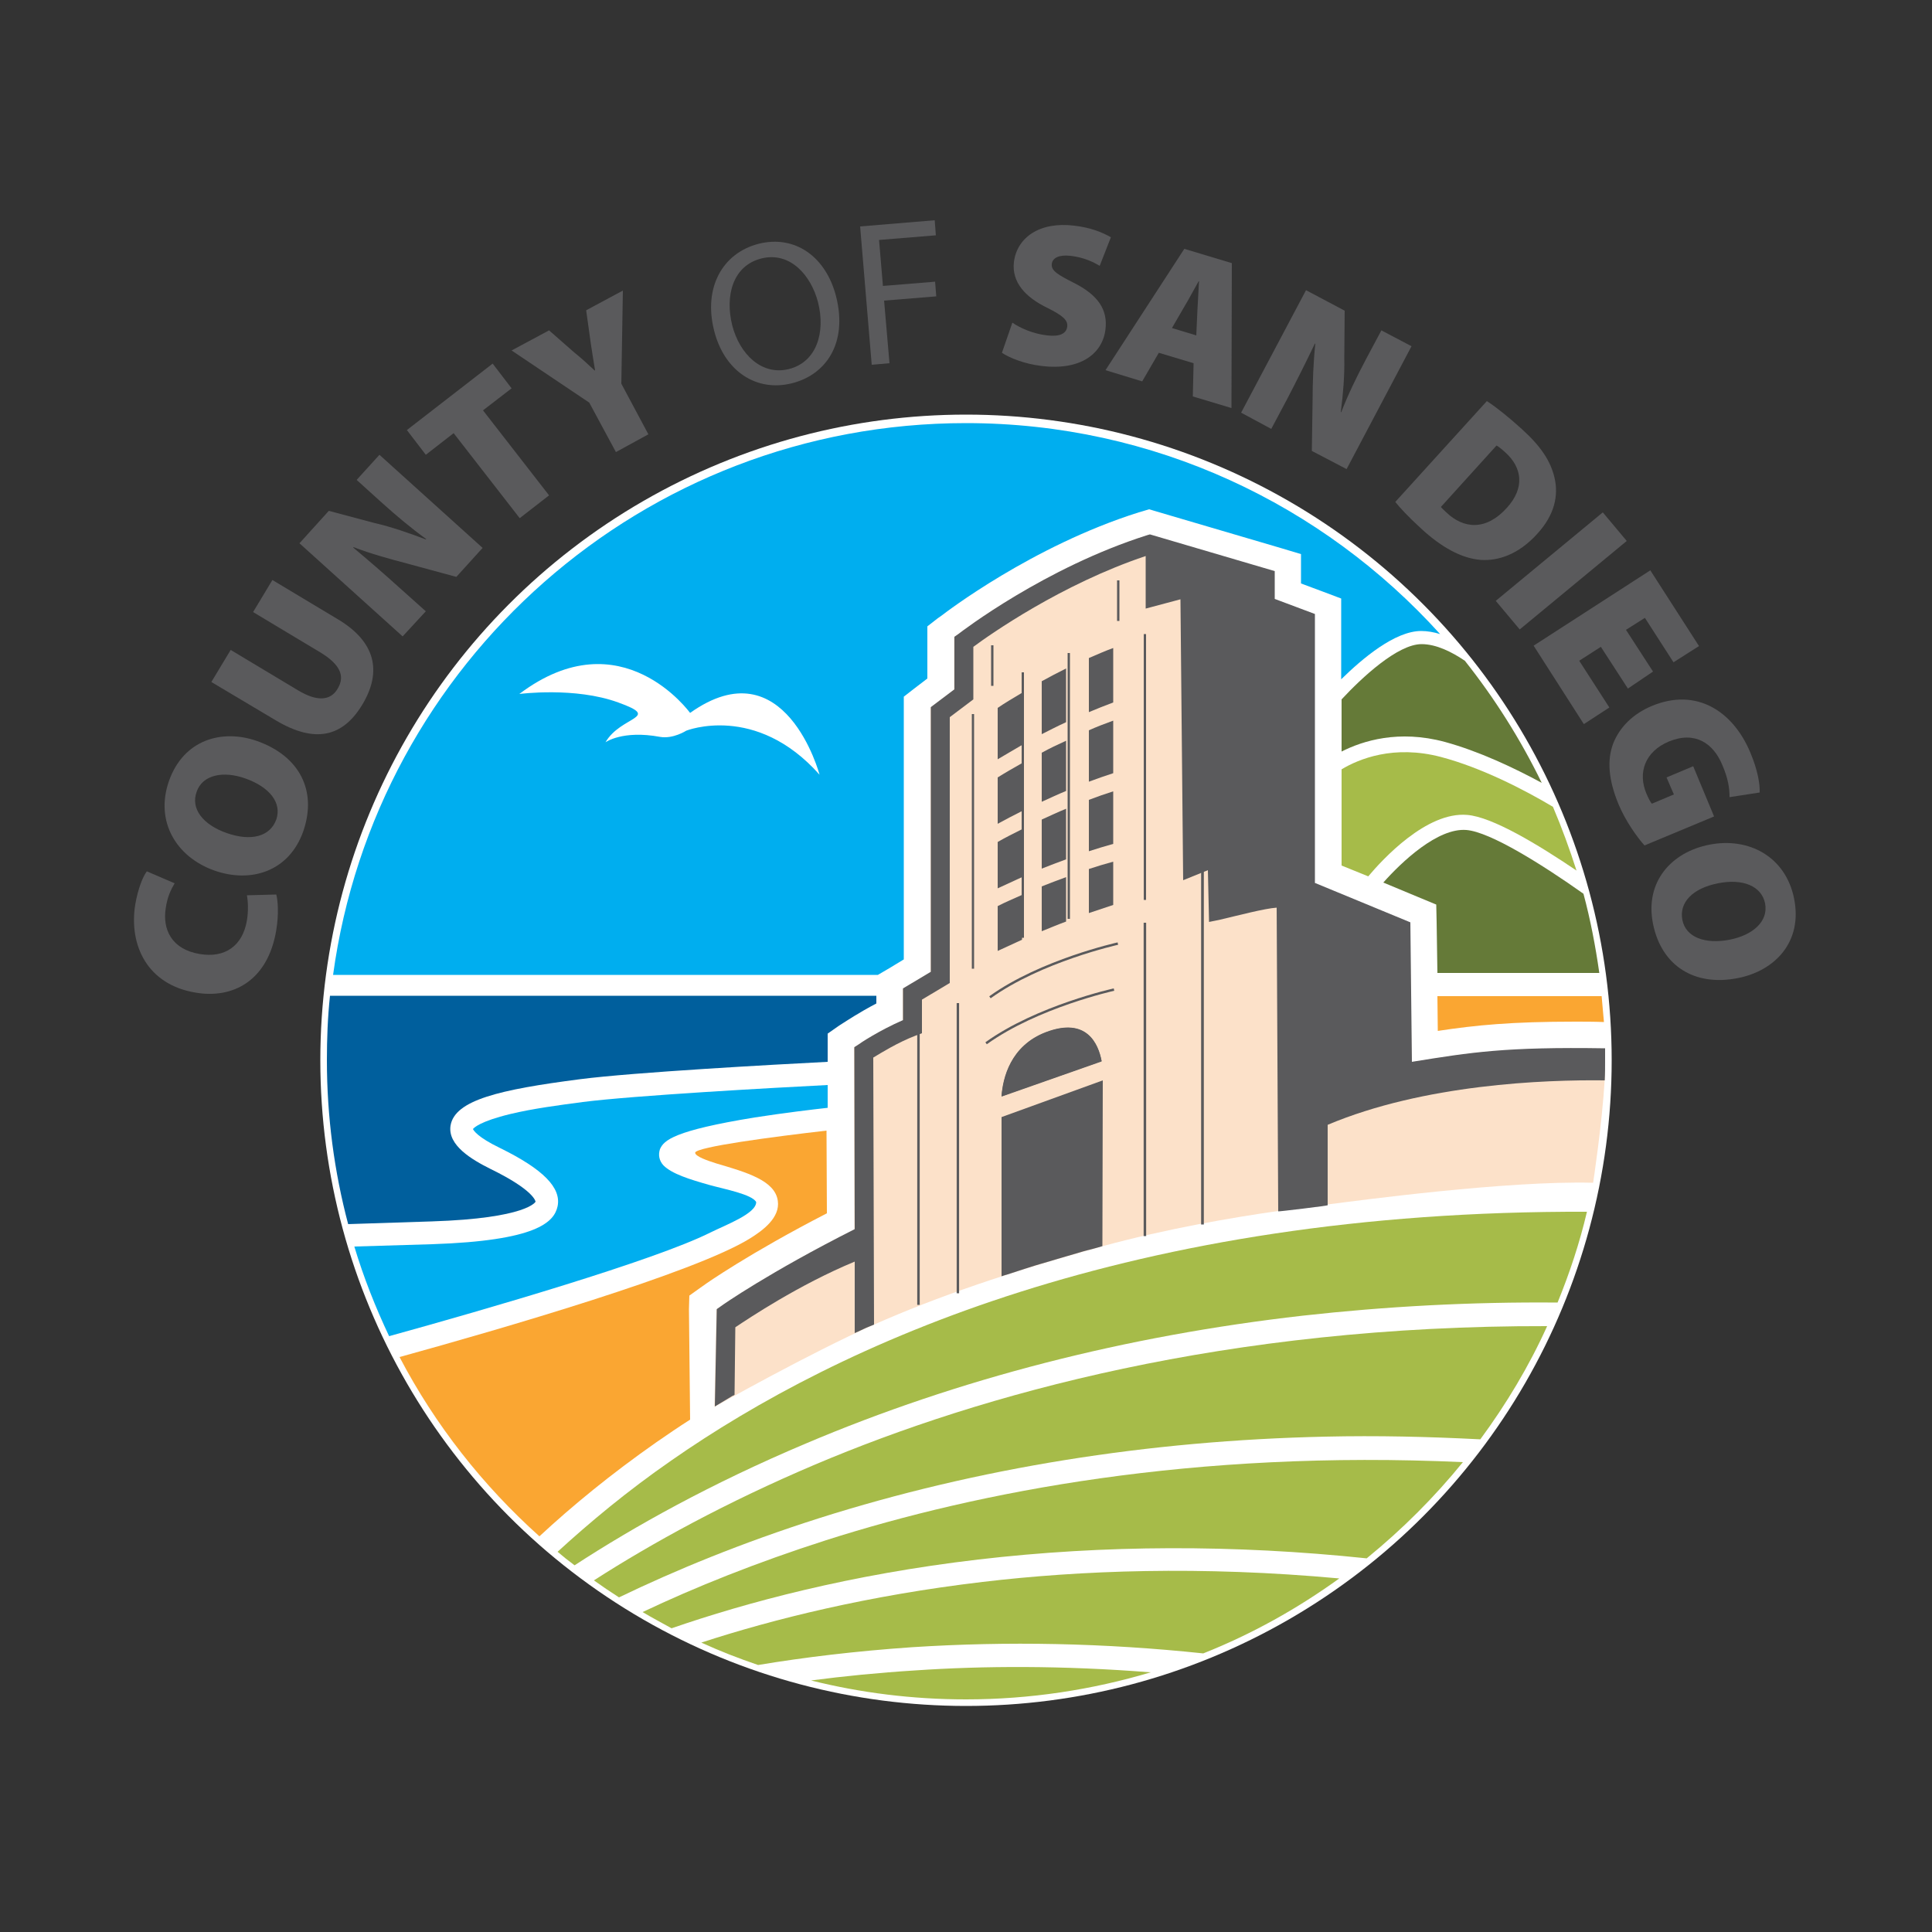 <?xml version="1.0" encoding="utf-8"?>
<!-- Generator: Adobe Illustrator 27.1.1, SVG Export Plug-In . SVG Version: 6.00 Build 0)  -->
<svg version="1.1" id="Layer_1" xmlns="http://www.w3.org/2000/svg" xmlns:xlink="http://www.w3.org/1999/xlink" x="0px" y="0px"
	 viewBox="0 0 500 500" style="enable-background:new 0 0 500 500;" xml:space="preserve">
<rect x="0" y="0" width="500" height="500" fill="#333333" stroke="none"/>
<style type="text/css">
	.st0{fill:#FCE1C9;}
	.st1{fill:#FFFFFF;}
	.st2{fill:#5A5A5C;}
	.st3{fill:#EB0D8C;}
	.st4{fill:#FAA632;}
	.st5{fill:#A6BB49;}
	.st6{fill:#657A38;}
	.st7{fill:#005F9D;}
	.st8{fill:#00AEEF;}
	.st9{fill:none;stroke:#5A5A5C;stroke-width:0.611;stroke-miterlimit:10;}
	.st10{fill:none;stroke:#5A5A5C;stroke-width:0.599;stroke-miterlimit:10;}
	.st11{fill:none;stroke:#5A5A5C;stroke-width:0.65;stroke-miterlimit:10;}
	.st12{fill:none;stroke:#5A5A5C;stroke-width:0.699;stroke-miterlimit:10;}
	.st13{fill:none;stroke:#5A5A5C;stroke-width:0.626;stroke-miterlimit:10;}
	.st14{fill:none;stroke:#5A5A5C;stroke-width:0.646;stroke-miterlimit:10;}
	.st15{fill:none;stroke:#5A5A5C;stroke-width:0.585;stroke-miterlimit:10;}
</style>
<g>
	<circle class="st0" cx="250" cy="274.4" r="165.4"/>
	<circle class="st1" cx="250" cy="274.4" r="167.1"/>
	<path class="st0" d="M415.3,277.9c0.1-2.4,0.1-4.7,0-6.5c-25.8-0.4-34.5,1-50,3.5l-0.4-36.1l-24.7-10.2V159l-10.4-3.9v-7.2
		l-32.3-9.5l-0.7,0.2c-26.5,8.4-48,24.9-48.9,25.6l-1,0.7v13.6l-6.1,4.6v68.5l-7.2,4.3v8.2c-6.2,2.7-11.3,6.1-11.5,6.3l-1.1,0.7
		l0.1,47.1c-22,11.1-34.2,19.6-34.7,20l-1,0.7l-0.5,25.2c0,0,24.8-14,41.3-21.3s34.7-13.5,59.2-20.3c16.5-4.5,33.5-7.4,45.4-9.1l0,0
		c0,0,13.4-1.6,12.9-1.7c7.8-1,46.4-6.2,68.6-5.6c0,0,2.3-15,3-26.7c0,0,0,0,0.1,0C415.3,279.1,415.3,278.5,415.3,277.9z"/>
	<path class="st1" d="M134.4,179.6c0,0,14.4-1.9,25.6,2.2c11.4,4.1,0.7,3.4-3.3,10.3c0,0,4.4-3.2,14.1-1.4c3.4,0.6,6.8-1.6,6.8-1.6
		s18-7.2,34.5,11.4c0,0-8.9-33.5-33.5-16C178.7,184.7,160.9,159.6,134.4,179.6z"/>
	<g>
		<g>
			<path class="st2" d="M285.1,274.6c-0.8-4.4-3.8-11.5-14.4-7.5c-9.2,3.5-11.2,11.9-11.5,16.6L285.1,274.6z"/>
		</g>
	</g>
	<path class="st3" d="M407.4,271.3c0.6,0,1.2,0,1.8,0c-0.5,0-1,0-1.5,0C407.6,271.3,407.5,271.3,407.4,271.3z"/>
	<path class="st4" d="M414.5,257.8H372l0.1,9c9.9-1.5,19-2.4,35.6-2.4c2.3,0,4.8,0,7.4,0.1C414.9,262.2,414.7,260,414.5,257.8z"/>
	<path class="st5" d="M173.7,378c-11.4,7.9-21.1,16-29.4,23.6c1.4,1.2,2.9,2.4,4.4,3.5c15.5-10.1,35.4-21.2,59.8-31.5
		c39.6-16.8,82.9-27.9,128.6-33.1c21.5-2.4,43.5-3.6,66-3.4c3.1-7.6,5.7-15.4,7.6-23.5C292.4,313.2,217,347.8,173.7,378z"/>
	<path class="st6" d="M399,202.6c-5.5-11.3-12.2-21.9-19.9-31.6c-3.4-2.3-7.4-4.3-11.2-4.3c-6.2,0-15.5,8.7-20.7,14.3v13.5
		c5.5-2.8,14.8-5.7,26.7-2.5C382.7,194.4,391.8,198.7,399,202.6z"/>
	<path class="st5" d="M209.9,434.9c12.8,3.2,26.3,4.9,40.1,4.9c16.6,0,32.7-2.5,47.8-7c-22.8-1.8-43.3-1.7-60.9-0.5
		C227.3,432.9,218.3,433.8,209.9,434.9z"/>
	<path class="st5" d="M378.6,378.4c-69.8-3.2-125.3,7.6-164.8,20.2c-18.1,5.8-34,12.2-47.5,18.6c2.5,1.5,5,2.8,7.5,4.2
		c19.4-6.7,46.1-13.9,79.4-17.8c32.5-3.8,66.2-3.9,100.5-0.3C362.9,395.8,371.2,387.5,378.6,378.4z"/>
	<path class="st7" d="M84.6,274.4c0,14.6,1.9,28.8,5.5,42.4l21.6-0.7c24.8-0.8,26.9-5.1,26.9-5.1s-0.2-2.9-11.7-8.5
		c-4.8-2.4-11.1-6.1-10.3-11.2c1.1-6.6,12.6-9.3,33.5-12c13.9-1.8,50.4-3.8,64.1-4.5v-3.6v-3.7l3-2.1l1.1-0.7c0.5-0.3,3.9-2.6,8.5-5
		v-2H85.4C84.8,263.3,84.6,268.8,84.6,274.4z"/>
	<path class="st8" d="M195.3,289.2c7.7-1.2,15.3-2.1,18.9-2.5v-5.9c-13.8,0.7-50,2.7-63.4,4.4c-6,0.8-12.9,1.7-18.7,3.1
		c-7.9,1.9-9.5,3.6-9.7,3.9c0.2,0.4,1.2,2.1,7,4.9c11.2,5.5,15.9,10.3,14.9,15.1c-0.9,4.1-5.4,8.9-32.5,9.8l-20.1,0.6
		c2.4,8,5.5,15.8,9,23.2c25-6.9,68.7-19.6,83.1-26.8c4-2,11.9-4.9,11.9-7.9c-1-2-8.4-3.4-12-4.4c-5.3-1.5-9.8-2.9-12-5.1
		c-1.1-1.2-1.4-2.7-0.9-4.2C171.8,295.1,174.4,292.6,195.3,289.2z"/>
	<path class="st4" d="M179.9,298.3c0,1,3.3,2.1,5.5,2.8c7.8,2.3,15.2,4.4,15.9,9.7c0.6,4.3-3.8,7.6-7.2,9.7
		c-14.3,8.9-64.6,23.5-90.7,30.7c9.2,17.6,21.6,33.3,36.2,46.4c8.5-7.9,18.5-16.1,30.2-24.3c2.9-2,5.8-4,8.8-5.9l-0.3-28.6l0.1-3.5
		l2.8-2l1-0.7c0.5-0.4,11.8-8.3,31.8-18.6l-0.1-21.4C200,294.2,180.3,296.8,179.9,298.3z"/>
	<path class="st1" d="M134.4,179.6c0,0,14.4-1.9,25.6,2.2c11.4,4.1,0.7,3.4-3.3,10.3c0,0,4.4-3.2,14.1-1.4c3.4,0.6,6.8-1.6,6.8-1.6
		s18-7.2,34.5,11.4c0,0-8.9-33.5-33.5-16C178.7,184.7,160.9,159.6,134.4,179.6z"/>
	<g>
		<path class="st2" d="M71.5,231.5c0.4,1.5,0.7,4.9,0,9.2c-2.2,13.3-11.4,17.8-20.8,16.2c-12.5-2-17.4-12.2-15.7-22.8
			c0.7-4.1,2-7.3,3-8.6l7.2,3.1c-0.9,1.5-1.9,3.5-2.3,6.4c-0.9,5.5,1.5,10.7,8.8,11.9c6.5,1.1,11.1-2.1,12.2-8.7
			c0.4-2.3,0.3-5,0-6.5L71.5,231.5z"/>
		<path class="st2" d="M66.6,191.8c10.9,3.9,15.5,12.8,11.9,23.3c-3.7,10.5-13.6,13.5-23,10.2c-9.9-3.5-15.4-12.7-11.8-23.1
			C47.5,191.3,57.6,188.6,66.6,191.8z M58.7,215.6c6.3,2.2,11.2,0.9,12.8-3.5c1.5-4.4-1.8-8.4-7.9-10.6c-5.8-2.1-11.2-1-12.7,3.4
			C49.3,209.2,52.4,213.4,58.7,215.6z"/>
		<path class="st2" d="M59.7,168.2l17.5,10.5c4.7,2.8,8.3,2.8,10.2-0.5c2-3.3,0.5-6.3-4.4-9.3l-17.5-10.5l5-8.3l17,10.2
			c9.5,5.7,11.5,13.3,6.3,22c-5.1,8.5-12.3,10.1-22.3,4.2l-16.8-10L59.7,168.2z"/>
		<path class="st2" d="M104.2,164.7l-26.7-24.1l7.6-8.4l12,3.2c4,0.9,8.9,2.6,13.1,4.2l0.1-0.1c-3.9-2.8-7.7-6-11.7-9.6l-6.3-5.7
			l5.9-6.5l26.7,24.1l-6.8,7.5l-12.9-3.5c-4.2-1.1-9.3-2.5-13.7-4.2l-0.1,0.1c3.7,3.1,7.9,6.7,12.2,10.6l6.6,5.9L104.2,164.7z"/>
		<path class="st2" d="M117.4,112.1l-7.2,5.6l-4.9-6.4l22.2-17.2l4.9,6.4l-7.4,5.7l17.1,22l-7.6,5.9L117.4,112.1z"/>
		<path class="st2" d="M159.4,117l-6.9-12.8l-20.1-13.5l9.7-5.2l6.5,5.7c2.1,1.7,3.5,3,5.3,4.7l0.1-0.1c-0.4-2.3-0.7-4.3-1.1-6.9
			l-1.2-8.6l9.5-5.1l-0.4,24.1l7,13.1L159.4,117z"/>
		<path class="st2" d="M216.4,76.8c3,12-2.6,20.2-11.5,22.4c-9.2,2.3-17.5-3.2-20.1-13.7c-2.8-11.1,2.2-20,11.5-22.4
			C205.8,60.7,213.8,66.5,216.4,76.8z M189.5,84.2c1.9,7.4,7.6,13.1,14.7,11.3c7.1-1.8,9.5-9.4,7.5-17.3
			c-1.8-6.9-7.2-13.2-14.7-11.3C189.6,68.8,187.6,76.6,189.5,84.2z"/>
		<path class="st2" d="M222.6,58.6l19.3-1.6l0.3,3.9l-14.7,1.2l1,11.9l13.5-1.1l0.3,3.8l-13.5,1.1l1.4,16.2l-4.6,0.4L222.6,58.6z"/>
		<path class="st2" d="M262,83.5c2,1.4,5.4,2.9,9,3.3c3.3,0.4,5-0.5,5.2-2.3c0.2-1.7-1.3-2.9-5.1-4.8c-5.8-2.8-9.3-6.7-8.7-11.9
			c0.8-6.3,6.6-10.5,15.6-9.4c4.3,0.5,7.2,1.7,9.5,3l-2.9,7.4c-1.5-0.9-4-2.2-7.6-2.6c-2.9-0.3-4.6,0.5-4.8,2.1
			c-0.2,1.8,1.6,2.8,5.9,5c6.1,3.1,8.6,6.9,8,11.9c-0.7,6.1-6.2,10.8-16.6,9.5c-4.3-0.5-8.3-2.1-10.2-3.4L262,83.5z"/>
		<path class="st2" d="M299.9,91.3l-4.3,7.4l-9.5-2.9l20.4-31.4l12.3,3.7l-0.1,37.5l-10-3l0.2-8.6L299.9,91.3z M309.6,86.8l0.3-6.7
			c0.1-2.1,0.3-5.1,0.4-7.3h-0.1c-1.1,1.9-2.5,4.6-3.6,6.4l-3.3,5.7L309.6,86.8z"/>
		<path class="st2" d="M321.2,106.8L338,75.1l10,5.3l-0.1,12.4c0.1,4.1-0.3,9.3-0.9,13.8l0.1,0.1c1.7-4.4,3.9-9,6.4-13.7l4-7.5
			l7.8,4.1l-16.8,31.8l-9-4.7l0.2-13.4c0-4.3,0.2-9.7,0.7-14.3l-0.1-0.1c-2.1,4.4-4.5,9.2-7.2,14.4L329,111L321.2,106.8z"/>
		<path class="st2" d="M384.8,103.8c2.6,1.7,5.8,4.3,9,7.2c5.1,4.6,7.5,8.4,8.5,12.6c1.1,4.7,0,9.7-4.5,14.6
			c-4.9,5.4-10.2,7-14.6,6.7c-5-0.4-10.2-3.3-15.4-8.1c-3.4-3.1-5.5-5.4-6.7-6.9L384.8,103.8z M372.9,131.2c0.3,0.4,1,1,1.4,1.4
			c4.5,4.3,10.3,4.8,15.7-1.2c4.7-5.2,3.9-10.4-0.4-14.3c-1.1-1-1.9-1.6-2.3-1.8L372.9,131.2z"/>
		<path class="st2" d="M421,140l-27.7,22.9l-6.2-7.4l27.7-22.9L421,140z"/>
		<path class="st2" d="M421.3,178.2l-7-10.8l-5.6,3.6l7.8,12.1l-6.6,4.3l-13-20.3l30.2-19.5l12.6,19.6l-6.6,4.2l-7.4-11.5l-4.9,3.1
			l7,10.8L421.3,178.2z"/>
		<path class="st2" d="M425.6,218.8c-1.9-2.1-4.9-6.3-6.7-10.6c-2.7-6.5-3-11.6-1.4-15.8c1.7-4.3,5.2-7.7,10-9.7
			c11.5-4.8,21,1.3,25.5,12.1c1.9,4.5,2.5,8.2,2.4,10.3l-7.8,1.2c0-2.2-0.3-4.7-1.9-8.4c-2.3-5.5-7-8.8-13.8-6
			c-6.2,2.6-8.1,8.1-5.8,13.5c0.5,1.2,1.1,2.3,1.4,2.6l5.7-2.4l-1.9-4.4l6.9-2.9l5.4,13L425.6,218.8z"/>
		<path class="st2" d="M449.9,253.1c-11.3,2.3-19.9-3.1-22.1-14s4.8-18.6,14.6-20.5c10.2-2,19.7,3.1,21.9,13.9
			C466.6,243.8,459.3,251.2,449.9,253.1z M444.6,228.6c-6.6,1.3-10.1,5-9.2,9.5s5.9,6.3,12.2,5.1c6.1-1.2,10.1-4.8,9.2-9.4
			C455.9,229.3,451,227.3,444.6,228.6z"/>
	</g>
	<path class="st8" d="M347.1,175.8c5.5-5.4,13.9-12.5,20.7-12.5c1.6,0,3.3,0.3,4.9,0.8c-30.3-33.5-74-54.6-122.7-54.6
		c-83.7,0-152.8,62.1-163.8,142.8h141l2.9-1.7l3.8-2.3v-64.6v-3.4l2.7-2.1l3.4-2.6v-10.1v-3.4l2.7-2.1l1-0.7
		c0.9-0.7,23.4-18,51-26.7l0.7-0.2l2-0.6l2,0.6l32.3,9.5l5,1.5v5.2v2.4l5.9,2.2l4.5,1.7v4.8V175.8z"/>
	<path class="st5" d="M400.4,343.2C317.4,343,254,360.8,211,379c-23.1,9.8-42.2,20.3-57.3,30c2.1,1.5,4.3,3,6.5,4.4
		c14.5-7,31.7-14.1,51.8-20.5c41-13,85.1-20.1,131.1-21.1c13.2-0.3,26.5,0,40,0.7C389.8,363.4,395.7,353.6,400.4,343.2z"/>
	<path class="st5" d="M254.3,409.4c-29.6,3.5-54.1,9.6-72.8,15.7c4.8,2.2,9.7,4.1,14.7,5.8c12-2,25.3-3.6,39.8-4.6
		c24.7-1.6,49.9-1.1,75.4,1.6c12.6-5,24.4-11.6,35.2-19.4C310.7,405.2,279.6,406.4,254.3,409.4z"/>
	<path class="st5" d="M379.7,210.9c6.5,0.5,18.4,7.7,28.3,14.4c-1.8-5.6-3.8-11.1-6.1-16.5c-7.4-4.4-18.4-10.1-29-12.9
		c-12.2-3.2-21.2,0.5-25.7,3.2V224l6.9,2.8C357.8,222.4,369.2,210,379.7,210.9z"/>
	<path class="st6" d="M371.7,234.1l0.1,4.6l0.2,13.1h41.9c-1-7-2.3-13.8-4.1-20.5c-10.6-7.5-24.1-16-30.3-16.5
		c-7.4-0.6-16.7,8.2-21.5,13.6l9.6,4L371.7,234.1z"/>
	<path class="st1" d="M134.4,179.6c0,0,14.4-1.9,25.6,2.2c11.4,4.1,0.7,3.4-3.3,10.3c0,0,4.4-3.2,14.1-1.4c3.4,0.6,6.8-1.6,6.8-1.6
		s18-7.2,34.5,11.4c0,0-8.9-33.5-33.5-16C178.7,184.7,160.9,159.6,134.4,179.6z"/>
	<path class="st2" d="M259.2,283.8c0.4-4.7,2.3-13.1,11.5-16.6c10.6-4.1,13.5,3.1,14.4,7.5L259.2,283.8z"/>
	<g>
		<path class="st3" d="M249.5,174.7l0.5-0.3L249.5,174.7z"/>
		<path class="st2" d="M269.6,176.3c2-1.1,4.1-2.2,6.3-3.3v13.9c-2.2,1-4.3,2.1-6.3,3.1V176.3z"/>
		<path class="st2" d="M269.6,194.8c2-1.1,4.1-2.1,6.3-3.1v13c-2.2,0.9-4.3,1.9-6.3,2.8V194.8z"/>
		<path class="st2" d="M269.6,212.1c2-0.9,4.1-1.9,6.3-2.8v13.1c-2.2,0.8-4.3,1.6-6.3,2.4V212.1z"/>
		<path class="st2" d="M269.6,229.4c2-0.8,4.1-1.6,6.3-2.4v11.5c-2.2,0.8-4.3,1.7-6.3,2.5V229.4z"/>
		<path class="st2" d="M258.2,183.2c1.9-1.3,4.1-2.6,6.3-3.9v13.5c-2.2,1.3-4.3,2.5-6.3,3.7V183.2z"/>
		<path class="st2" d="M258.2,201.2c1.9-1.2,4-2.4,6.3-3.7v12.4c-2.2,1.1-4.3,2.2-6.3,3.3V201.2z"/>
		<path class="st2" d="M258.2,217.9c1.9-1.1,4.1-2.2,6.3-3.3V227c-2.2,1-4.3,2-6.3,2.9V217.9z"/>
		<path class="st2" d="M258.2,246.1v-11.6c1.9-1,4.1-1.9,6.3-2.9v11.6C262.3,244.2,260.2,245.2,258.2,246.1z"/>
		<path class="st2" d="M288.1,234.2c-2.1,0.7-4.2,1.4-6.3,2.1v-11.4c2.1-0.7,4.1-1.3,6.3-1.9V234.2z"/>
		<path class="st2" d="M288.1,218.4c-2.1,0.6-4.2,1.2-6.3,1.9V207c2.1-0.8,4.1-1.5,6.3-2.2V218.4z"/>
		<path class="st2" d="M288.1,200.1c-2.1,0.7-4.2,1.4-6.3,2.2V189c2-0.9,4.1-1.7,6.3-2.5V200.1z"/>
		<path class="st2" d="M288.1,181.8c-2.1,0.8-4.2,1.6-6.3,2.5v-14c2.1-0.9,4.1-1.8,6.3-2.6V181.8z"/>
	</g>
	<path class="st2" d="M259.2,289.1v41.2c0.4-0.1,0.8-0.3,1.3-0.4c1.5-0.5,3.1-1,4.6-1.5c0.6-0.2,1.3-0.4,1.9-0.6
		c1.5-0.5,3.1-0.9,4.7-1.4c0.7-0.2,1.3-0.4,2-0.6c1.6-0.5,3.2-0.9,4.8-1.4c0.7-0.2,1.3-0.4,2-0.6c1.6-0.4,3.2-0.8,4.8-1.3l0.1-42.9
		L259.2,289.1z"/>
	<path class="st2" d="M343.6,311.9v-20.8c24.9-10.5,56.1-11.7,71.7-11.5c0.1-1.7,0.1-3.5,0.1-5.2c0-1,0-2,0-3.1
		c-25.8-0.4-34.5,1-50,3.5l-0.4-36.1l-24.7-10.2v-69.6l-10.4-3.9v-7.2l-32.3-9.5l-0.7,0.2c-26.5,8.4-48,24.9-48.9,25.6l-1,0.7v13.6
		l-6.1,4.6v68.5l-7.2,4.3v8.2c-6.2,2.7-11.3,6.1-11.5,6.3l-1.1,0.7l0.1,47.1c-22,11.1-34.2,19.6-34.7,20l-1,0.7L185,364
		c1.3-0.8,2.7-1.6,4-2.4c0.3-0.2,0.6-0.4,0.9-0.5c0.1,0,0.1-0.1,0.2-0.1l0.2-17.5c3.3-2.2,16.4-11,30.9-17V345
		c0.3-0.1,0.6-0.3,0.9-0.4c0.5-0.2,1-0.5,1.5-0.7c0.8-0.4,1.7-0.7,2.6-1.1l-0.2-69.1c2-1.2,6.3-3.9,11-5.7l1.6-0.6v-8.7l7.2-4.3
		v-68.8l6.1-4.6v-13.6c4.3-3.2,22.8-16.2,44.6-23.5v13.6l9-2.4l0.7,72.7l6.4-2.6l0.3,13.4l2.9-0.6c4.7-1.1,11.5-2.9,14.6-3.1
		l0.4,78.6C330.7,313.6,344.1,312,343.6,311.9z"/>
	<line class="st9" x1="256.8" y1="167" x2="256.8" y2="177.5"/>
	<line class="st9" x1="289.4" y1="150.2" x2="289.4" y2="160.7"/>
	<line class="st10" x1="296.3" y1="164.1" x2="296.3" y2="232.9"/>
	<line class="st10" x1="276.6" y1="169" x2="276.6" y2="237.8"/>
	<line class="st10" x1="264.7" y1="174" x2="264.7" y2="242.7"/>
	<line class="st11" x1="296.3" y1="238.8" x2="296.3" y2="319.9"/>
	<line class="st12" x1="311.2" y1="223" x2="311.2" y2="316.9"/>
	<line class="st13" x1="247.9" y1="259.6" x2="247.9" y2="334.7"/>
	<line class="st14" x1="237.7" y1="257.6" x2="237.7" y2="337.7"/>
	<line class="st15" x1="251.8" y1="184.8" x2="251.8" y2="250.7"/>
	<path class="st13" d="M288.3,256.1c0,0-19.9,4.4-33.1,13.9"/>
	<path class="st13" d="M289.3,244.2c0,0-19.9,4.4-33.1,13.9"/>
</g>
</svg>
